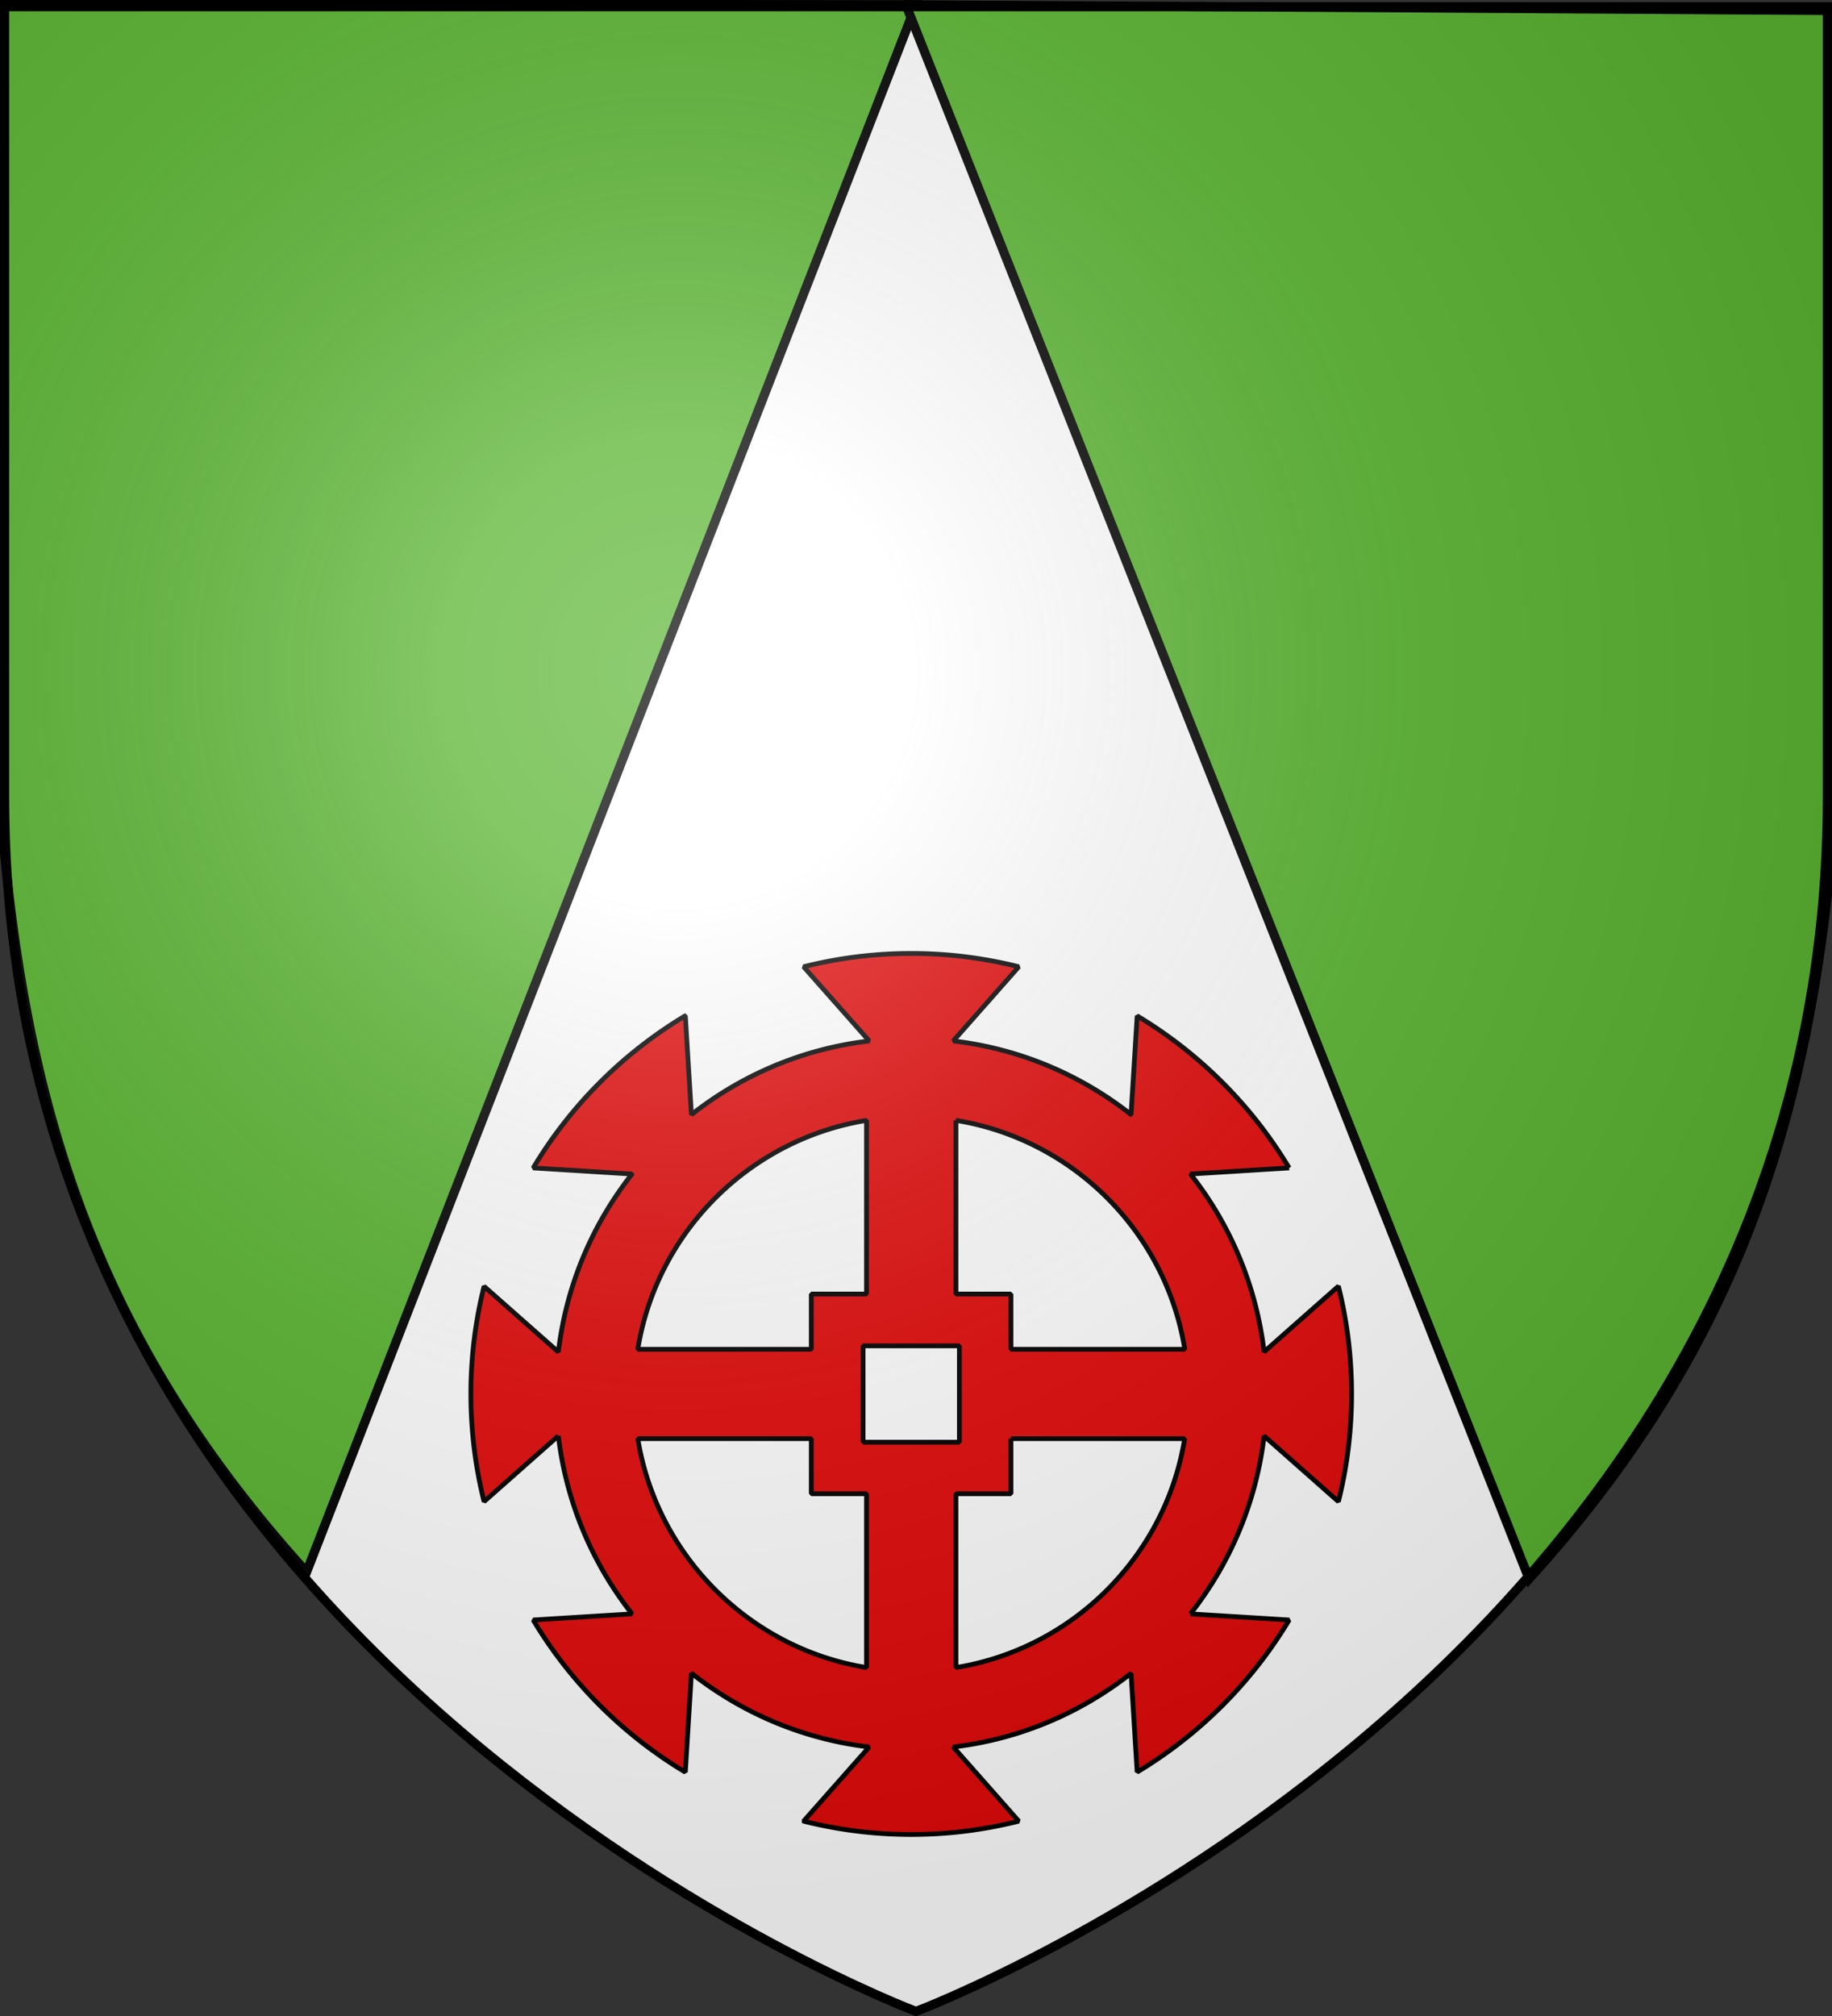 <svg xmlns="http://www.w3.org/2000/svg" xmlns:xlink="http://www.w3.org/1999/xlink" height="660" width="600" version="1.0"><rect width="100%" height="100%" fill="#333333" stroke="none"/><defs><linearGradient id="b"><stop style="stop-color:white;stop-opacity:.314" offset="0"/><stop offset=".19" style="stop-color:white;stop-opacity:.251"/><stop style="stop-color:#6b6b6b;stop-opacity:.125" offset=".6"/><stop style="stop-color:black;stop-opacity:.125" offset="1"/></linearGradient><linearGradient id="a"><stop offset="0" style="stop-color:#fd0000;stop-opacity:1"/><stop style="stop-color:#e77275;stop-opacity:.659" offset=".5"/><stop style="stop-color:black;stop-opacity:.323" offset="1"/></linearGradient><linearGradient id="c"><stop style="stop-color:#fd0000;stop-opacity:1" offset="0"/><stop offset=".5" style="stop-color:#e77275;stop-opacity:.659"/><stop offset="1" style="stop-color:black;stop-opacity:.323"/></linearGradient><linearGradient id="d"><stop offset="0" style="stop-color:white;stop-opacity:.314"/><stop style="stop-color:white;stop-opacity:.251" offset=".19"/><stop offset=".6" style="stop-color:#6b6b6b;stop-opacity:.125"/><stop offset="1" style="stop-color:black;stop-opacity:.125"/></linearGradient><linearGradient id="f"><stop style="stop-color:#fd0000;stop-opacity:1" offset="0"/><stop offset=".5" style="stop-color:#e77275;stop-opacity:.659"/><stop offset="1" style="stop-color:black;stop-opacity:.323"/></linearGradient><linearGradient id="e"><stop offset="0" style="stop-color:white;stop-opacity:.314"/><stop style="stop-color:white;stop-opacity:.251" offset=".19"/><stop offset=".6" style="stop-color:#6b6b6b;stop-opacity:.125"/><stop offset="1" style="stop-color:black;stop-opacity:.125"/></linearGradient><linearGradient id="h"><stop style="stop-color:white;stop-opacity:1" offset="0"/><stop style="stop-color:white;stop-opacity:1" offset="1"/></linearGradient><linearGradient id="i"><stop offset="0" style="stop-color:white;stop-opacity:0"/><stop offset="1" style="stop-color:black;stop-opacity:.646"/></linearGradient><linearGradient id="g"><stop offset="0" style="stop-color:white;stop-opacity:.314"/><stop style="stop-color:white;stop-opacity:.251" offset=".19"/><stop offset=".6" style="stop-color:#6b6b6b;stop-opacity:.125"/><stop offset="1" style="stop-color:black;stop-opacity:.125"/></linearGradient><radialGradient xlink:href="#b" id="j" gradientUnits="userSpaceOnUse" gradientTransform="matrix(1.353 0 0 1.349 -77.63 -85.747)" cx="221.445" cy="226.331" fx="221.445" fy="226.331" r="300"/></defs><g style="display:inline"><path style="fill:#fff;fill-opacity:1;fill-rule:evenodd;stroke:none;stroke-width:1px;stroke-linecap:butt;stroke-linejoin:miter;stroke-opacity:1" d="M300 658.5s298.5-112.32 298.5-397.772V2.176H1.5v258.552C1.5 546.18 300 658.5 300 658.5z"/><g style="fill:#5ab532"><g style="fill:#5ab532;display:inline"><path d="M302.245 2.46 102.642 515.556C36.334 442.309 11.917 369.04 3.435 277.063v-275l298.81.397z" style="fill:#5ab532;fill-rule:evenodd;stroke:#000;stroke-width:3;stroke-linecap:butt;stroke-linejoin:miter;stroke-miterlimit:4;stroke-opacity:1;stroke-dasharray:none" transform="translate(-2.245 -.879)"/><path style="fill:#5ab532;fill-rule:evenodd;stroke:#000;stroke-width:3;stroke-linecap:butt;stroke-linejoin:miter;stroke-miterlimit:4;stroke-opacity:1;stroke-dasharray:none" d="M298.946 2.46 503.038 517.8c66.308-73.246 90.725-146.514 99.207-238.492v-275l-303.3-1.848z" transform="translate(-2.245 -.879)"/></g></g><g style="fill:#e20909"><path style="fill:#e20909;fill-opacity:1;fill-rule:nonzero;stroke:#000;stroke-width:1.56;stroke-linecap:square;stroke-linejoin:miter;stroke-miterlimit:1;stroke-opacity:1;stroke-dasharray:none;stroke-dashoffset:0" d="M515.08 372.807a144.542 144.542 0 0 0-35.254 4.36l21.489 24.288c-21.827 2.576-41.806 11.184-58.224 24.126l-2.001-32.369a145.055 145.055 0 0 0-49.821 49.814l32.373 2a115.76 115.76 0 0 0-24.13 58.257l-24.33-21.486c-2.835 11.276-4.322 23.058-4.322 35.21 0 12.151 1.487 23.973 4.322 35.25l24.33-21.526a115.907 115.907 0 0 0 24.13 58.296l-32.373 2a145.055 145.055 0 0 0 49.82 49.814l2.002-32.409c16.418 12.95 36.397 21.589 58.224 24.167l-21.49 24.287a144.559 144.559 0 0 0 35.256 4.36c12.15 0 23.94-1.527 35.214-4.36l-21.449-24.287c21.82-2.57 41.811-11.189 58.225-24.127l2 32.33a145.1 145.1 0 0 0 49.781-49.775l-32.333-2a115.955 115.955 0 0 0 24.13-58.256l24.33 21.486c2.835-11.277 4.322-23.099 4.322-35.25 0-12.165-1.481-23.963-4.322-35.25l-24.33 21.486c-2.577-21.82-11.187-41.807-24.13-58.216l32.333-2a145.101 145.101 0 0 0-49.78-49.775l-2.001 32.29a115.837 115.837 0 0 0-58.225-24.087l21.45-24.287a144.288 144.288 0 0 0-35.215-4.361zm-14.646 54.655v56.856h-18.087v18.085h-56.824c6.229-38.382 36.524-68.703 74.911-74.941zm29.293 0c38.4 6.224 68.726 36.546 74.951 74.94h-56.944v-18.084h-18.007v-56.856zm-30.413 73.82h31.533v31.53h-31.533v-31.53zm-73.79 30.369h56.823v18.045h18.087v56.896c-38.374-6.242-68.668-36.572-74.91-74.941zm122.21 0h56.904c-6.24 38.382-36.524 68.713-74.911 74.94v-56.895h18.007V531.65z" transform="translate(-216.64 -60.67)"/></g></g><path d="M300 658.5s298.5-112.32 298.5-397.772V2.176H1.5v258.552C1.5 546.18 300 658.5 300 658.5z" style="opacity:1;fill:url(#j);fill-opacity:1;fill-rule:evenodd;stroke:none;stroke-width:1px;stroke-linecap:butt;stroke-linejoin:miter;stroke-opacity:1"/><path d="M300 658.5S1.5 546.18 1.5 260.728V2.176h597v258.552C598.5 546.18 300 658.5 300 658.5z" style="opacity:1;fill:none;fill-opacity:1;fill-rule:evenodd;stroke:#000;stroke-width:3;stroke-linecap:butt;stroke-linejoin:miter;stroke-miterlimit:4;stroke-dasharray:none;stroke-opacity:1"/></svg>